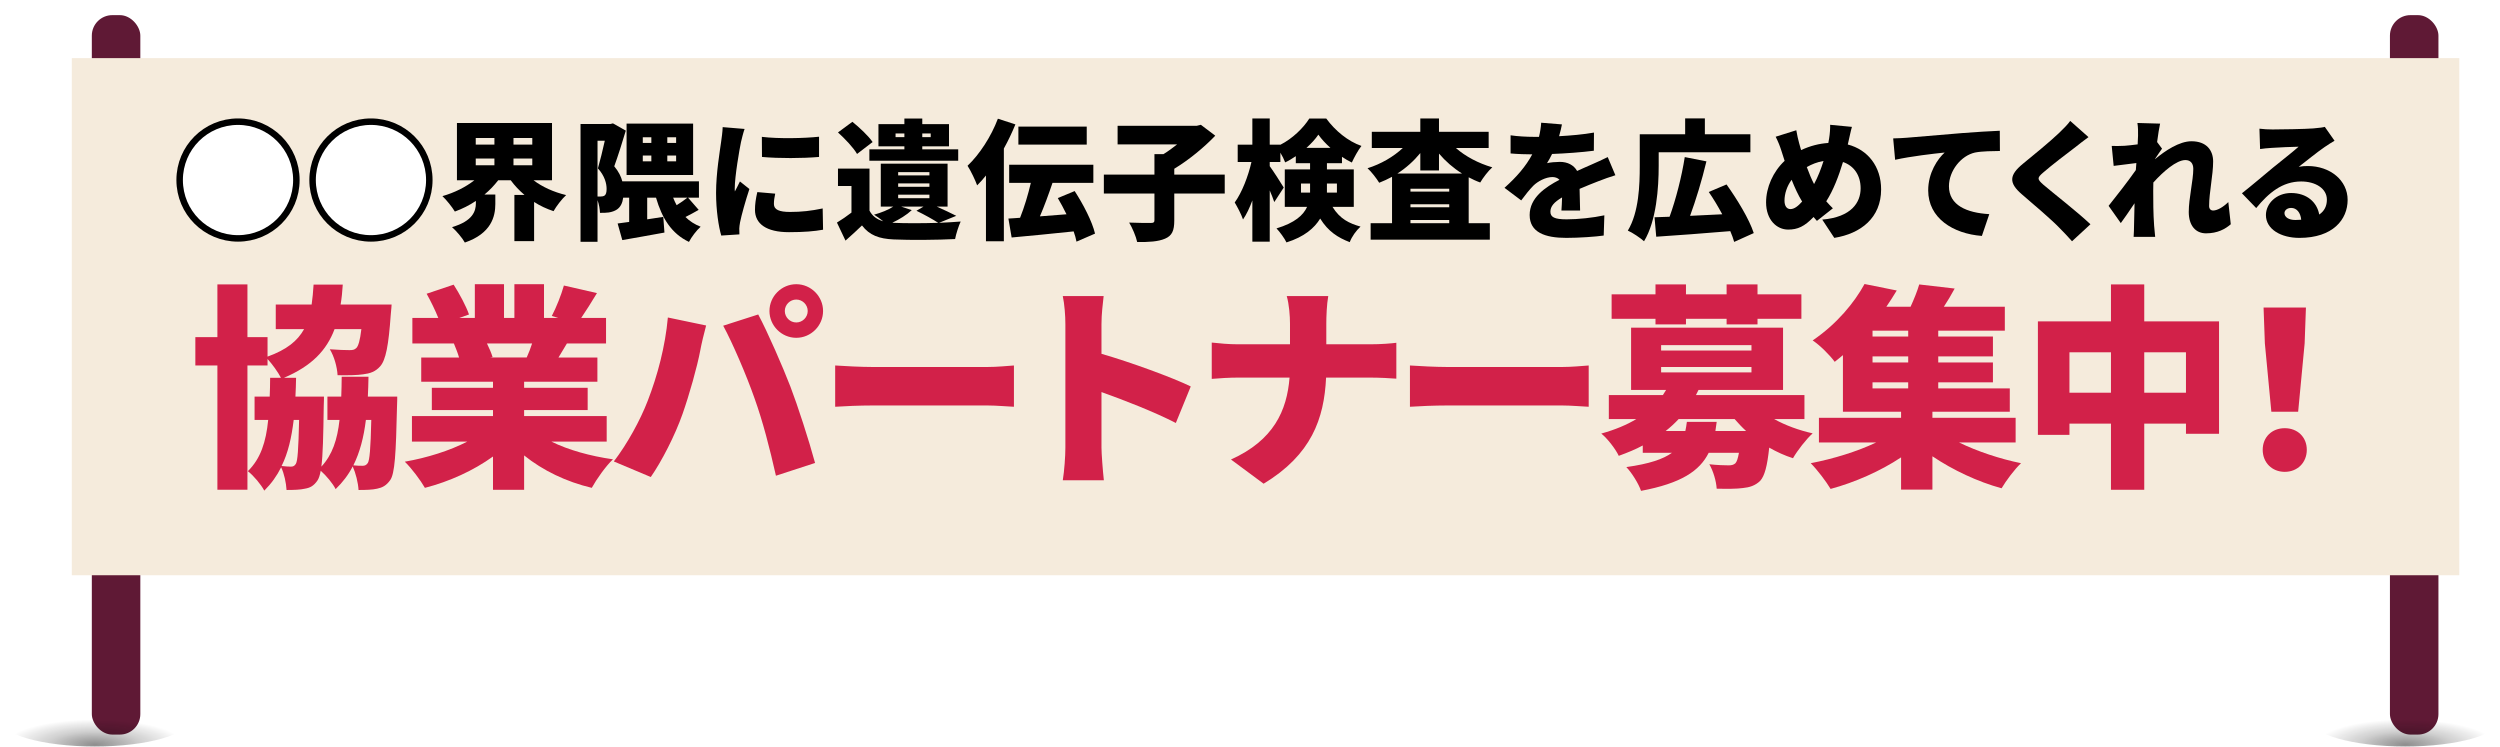 <?xml version="1.0" encoding="UTF-8"?>
<svg id="uuid-982d7761-2a7b-4c44-9598-075325273a3d" data-name="レイヤー 2" xmlns="http://www.w3.org/2000/svg" width="1156.56" height="345.35" xmlns:xlink="http://www.w3.org/1999/xlink" viewBox="0 0 1156.56 345.35">
  <defs>
    <style>
      .uuid-2dfa4d6a-bcdd-4d06-92e7-7ba0ef9f177e {
        fill: url(#uuid-98760782-fdb1-4e4e-8644-a5bcb3d8aa62);
      }

      .uuid-2dfa4d6a-bcdd-4d06-92e7-7ba0ef9f177e, .uuid-e35dadf9-839d-4186-8e56-beafcf847197 {
        opacity: .5;
      }

      .uuid-83f6737d-e675-43e8-a376-b80814f78fe8 {
        fill: #fff;
        stroke: #000;
        stroke-miterlimit: 10;
        stroke-width: 3px;
      }

      .uuid-2cb2f727-bd62-4538-818c-a79291bc9579 {
        filter: url(#uuid-d31fe0ac-8314-41fe-aca2-83ce10a4a9b2);
      }

      .uuid-f7f2269b-9a5e-41a7-87cf-26381423bcf7 {
        fill: #5f1935;
      }

      .uuid-e35dadf9-839d-4186-8e56-beafcf847197 {
        fill: url(#uuid-7ab602e9-8ed4-4e6b-95a4-cf24345d9bf9);
      }

      .uuid-c5bfbd37-332e-412a-a9d2-a9a8fdeb7555 {
        fill: #d22149;
      }

      .uuid-11797677-2f80-4e00-ba61-1be5b3384469 {
        fill: #f5ebdc;
      }
    </style>
    <filter id="uuid-d31fe0ac-8314-41fe-aca2-83ce10a4a9b2" data-name="drop-shadow-1" x="17.96" y="-8.08" width="1135" height="363" filterUnits="userSpaceOnUse">
      <feOffset dx="7" dy="7"/>
      <feGaussianBlur result="uuid-08cd54e2-a3ef-499a-8024-704f2615b0bf" stdDeviation="5"/>
      <feFlood flood-color="#000" flood-opacity=".35"/>
      <feComposite in2="uuid-08cd54e2-a3ef-499a-8024-704f2615b0bf" operator="in"/>
      <feComposite in="SourceGraphic"/>
    </filter>
    <radialGradient id="uuid-98760782-fdb1-4e4e-8644-a5bcb3d8aa62" data-name="名称未設定グラデーション 7" cx="1694.78" cy="-14575.32" fx="1694.78" fy="-14575.32" r="37.76" gradientTransform="translate(-1803.42 4862.85) scale(1.09 .31)" gradientUnits="userSpaceOnUse">
      <stop offset="0" stop-color="#1c1c1c"/>
      <stop offset=".51" stop-color="#0b0b0b" stop-opacity=".4"/>
      <stop offset="1" stop-color="#000" stop-opacity="0"/>
    </radialGradient>
    <radialGradient id="uuid-7ab602e9-8ed4-4e6b-95a4-cf24345d9bf9" data-name="名称未設定グラデーション 7" cx="2675.36" fx="2675.36" r="37.76" xlink:href="#uuid-98760782-fdb1-4e4e-8644-a5bcb3d8aa62"/>
  </defs>
  <g id="uuid-e1833651-1011-4aa8-8262-e12b7934b061" data-name="レイヤー 5">
    <g>
      <g class="uuid-2cb2f727-bd62-4538-818c-a79291bc9579">
        <rect class="uuid-f7f2269b-9a5e-41a7-87cf-26381423bcf7" x="35.48" y="0" width="22.44" height="332.84" rx="9.49" ry="9.49"/>
        <rect class="uuid-f7f2269b-9a5e-41a7-87cf-26381423bcf7" x="1098.64" y="0" width="22.44" height="332.84" rx="9.49" ry="9.49"/>
        <rect class="uuid-11797677-2f80-4e00-ba61-1be5b3384469" x="26.22" y="19.89" width="1104.51" height="239.23"/>
      </g>
      <g>
        <path class="uuid-83f6737d-e675-43e8-a376-b80814f78fe8" d="M110.11,56.29c14.94,0,27,12.06,27,27s-12.06,27-27,27-27-12.06-27-27,12.06-27,27-27Z"/>
        <path class="uuid-83f6737d-e675-43e8-a376-b80814f78fe8" d="M171.61,56.29c14.94,0,27,12.06,27,27s-12.06,27-27,27-27-12.06-27-27,12.06-27,27-27Z"/>
        <path d="M246.85,83.41c4.02,3.06,9.3,5.46,15.06,6.84-1.92,1.74-4.56,5.16-5.82,7.44-3.24-1.08-6.24-2.46-9-4.26v18.12h-9.12v-21.36h4.68c-2.4-2.04-4.56-4.32-6.36-6.78h-5.82c-1.86,2.4-3.96,4.62-6.36,6.6h5.04v4.38c0,5.76-1.86,13.62-14.1,17.82-1.14-2.1-4.02-5.46-5.94-7.14,9.72-2.82,11.04-7.5,11.04-11.04v-1.08c-3,2.04-6.3,3.66-9.72,4.92-1.26-2.1-3.9-5.4-5.76-7.14,5.52-1.56,10.8-4.2,14.76-7.32h-8.04v-26.52h43.98v26.52h-8.52ZM220.09,66.91h8.64v-3.06h-8.64v3.06ZM220.09,76.45h8.64v-3.12h-8.64v3.12ZM246.25,63.85h-8.7v3.06h8.7v-3.06ZM246.25,76.45v-3.12h-8.7v3.12h8.7Z"/>
        <path d="M323.23,97.09c-1.98,1.14-4.08,2.28-6.12,3.3,1.92,1.92,4.26,3.42,7.02,4.5-1.86,1.62-4.26,4.8-5.4,7.02-8.1-3.84-12.48-10.98-15.24-20.46h-4.08v10.02c2.46-.36,4.98-.78,7.44-1.14l.54,7.26c-6.66,1.26-13.86,2.46-19.5,3.48l-2.16-7.68c1.56-.18,3.42-.42,5.34-.72v-11.22h-2.76c-.36,2.58-1.26,4.32-2.88,5.46-1.08.72-2.34,1.14-3.78,1.38-1.08.18-2.58.18-4.08.18-.06-1.62-.42-3.9-1.14-5.88v19.26h-7.86v-54.48h13.8l1.2-.3,5.94,3.36c-1.56,5.28-3.66,11.88-5.34,16.5,2.04,2.46,3.18,4.8,3.72,6.96h35.46v7.56h-5.04l4.92,5.64ZM276.43,90.91h1.5c.66,0,1.26-.12,1.74-.42.66-.48.96-1.44.96-3.06,0-2.46-.78-5.94-4.02-9.54,1.02-3.54,2.28-8.64,3.18-12.78h-3.36v25.8ZM320.65,80.95h-30.78v-23.76h30.78v23.76ZM297.37,66.13h3.96v-2.64h-3.96v2.64ZM297.37,74.65h3.96v-2.7h-3.96v2.7ZM312.79,63.49h-4.08v2.64h4.08v-2.64ZM312.79,71.95h-4.08v2.7h4.08v-2.7ZM311.41,91.45c.48,1.2,1.02,2.4,1.62,3.48,1.8-1.14,3.66-2.4,4.98-3.48h-6.6Z"/>
        <path d="M342.79,65.77c-.66,3.12-2.88,15.84-2.88,21.42,0,.18,0,1.14.06,1.38.84-1.68,1.56-2.88,2.34-4.62l4.38,3.48c-1.8,5.46-3.66,12.06-4.32,15.42-.18.9-.36,2.34-.36,2.88,0,.66,0,1.74.06,2.7l-8.4.54c-1.2-4.02-2.4-11.58-2.4-19.74,0-9.18,1.74-19.2,2.34-23.64.24-1.8.66-4.5.72-6.78l10.14.84c-.54,1.38-1.44,5.04-1.68,6.12ZM358.03,94.39c0,2.64,2.52,3.66,7.44,3.66,5.34,0,9.66-.48,15.12-1.62l.18,9.84c-3.96.72-8.7,1.14-15.78,1.14-10.5,0-15.72-3.9-15.72-10.32,0-2.58.36-5.1,1.08-8.22l8.28.72c-.42,1.92-.6,3.24-.6,4.8ZM378.91,63.25v9.36c-7.86.66-18.36.72-26.4,0l-.06-9.3c7.86.96,19.74.66,26.46-.06Z"/>
        <path d="M434.41,103.09c3.66-.18,7.14-.36,10.02-.6-.9,1.92-2.16,5.76-2.58,8.1-7.8.42-20.76.54-28.38.18-6.78-.3-11.22-1.92-14.7-6.48-2.28,2.22-4.62,4.38-7.62,7.02l-3.96-8.34c2.16-1.32,4.56-2.94,6.72-4.62v-12.3h-6.24v-8.04h14.58v19.44c1.32,2.52,3.42,4.08,6.36,4.92-1.44-1.14-3.06-2.34-4.26-3.06,3.3-.9,6.6-2.22,8.88-3.72h-5.76v-19.86h30.9v19.86h-4.98c3.36,1.5,6.78,3.12,9,4.26l-7.98,3.24ZM396.49,71.23c-1.62-2.88-5.58-7.02-8.82-9.96l6.66-4.92c3.3,2.64,7.44,6.54,9.36,9.36l-7.2,5.52ZM418.39,67.69h-12v-10.26h12v-2.58h8.28v2.58h12.36v10.26h-12.36v1.38h16.62v5.28h-41.1v-5.28h16.2v-1.38ZM413.53,103.09c4.98.24,13.08.24,20.52,0-2.28-1.5-6.36-3.78-10.08-5.58l3.24-1.92h-10.26l4.86,1.62c-2.28,2.16-5.76,4.32-9,5.82l.72.06ZM418.39,63.43v-1.68h-4.08v1.68h4.08ZM415.51,81.13h14.46v-1.5h-14.46v1.5ZM415.51,86.41h14.46v-1.56h-14.46v1.56ZM415.51,91.69h14.46v-1.62h-14.46v1.62ZM426.67,61.75v1.68h3.9v-1.68h-3.9Z"/>
        <path d="M469.75,57.55c-1.5,3.66-3.3,7.5-5.34,11.16v42.9h-8.28v-30.42c-1.32,1.68-2.7,3.18-4.08,4.56-.72-2.1-3-6.9-4.44-9.06,5.52-5.22,10.92-13.5,14.04-21.78l8.1,2.64ZM498.01,111.79c-.24-1.44-.72-3-1.32-4.74-10.14,1.08-20.76,2.1-28.68,2.82l-1.5-8.76c1.68-.12,3.48-.18,5.4-.36,1.92-4.74,3.72-10.74,4.98-16.14h-10.02v-8.4h38.94v8.4h-18.9c-1.8,5.34-3.84,10.86-5.82,15.48,3.96-.3,8.16-.6,12.3-.96-1.26-2.58-2.64-5.16-4.02-7.5l7.8-3.24c3.96,6.12,8.1,14.04,9.42,19.68l-8.58,3.72ZM502.75,66.91h-31.62v-8.34h31.62v8.34Z"/>
        <path d="M566.59,89.53h-23.34v12.48c0,4.68-1.02,7.02-4.26,8.4-3.18,1.38-7.56,1.62-12.9,1.56-.54-2.58-2.28-6.66-3.72-9,3.84.18,8.58.18,9.96.18s1.74-.3,1.74-1.32v-12.3h-23.4v-8.76h23.4v-9.48h4.2c2.16-1.32,4.32-2.94,6.3-4.5h-27.54v-8.58h36.54l1.98-.48,6.66,5.04c-5.1,5.34-12.12,11.16-18.96,15.3v2.7h23.34v8.76Z"/>
        <path d="M616.45,95.71c3.48,5.64,7.74,7.62,12.96,9.12-1.98,1.8-4.08,4.68-4.98,7.2-5.46-2.1-9.96-4.92-13.68-10.92-2.7,4.44-7.38,8.46-15.6,11.04-.78-1.74-3.24-5.1-4.62-6.48,8.52-2.58,12.42-6.12,14.16-9.96h-10.32v-17.34h11.7v-2.88h-6.6v-3.24c-1.62,1.08-3.24,2.1-4.92,2.88-.48-1.32-1.32-3-2.22-4.5v4.32h-4.92v1.92c1.56,2.1,5.64,8.46,6.48,9.9l-4.38,6.72c-.48-1.5-1.26-3.42-2.1-5.4v23.7h-8.04v-19.08c-1.26,3.42-2.7,6.48-4.32,8.82-.78-2.34-2.58-5.76-3.84-7.86,3.36-4.62,6.24-12.12,7.74-18.72h-6.36v-8.04h6.78v-12.12h8.04v12.12h4.92v.06c5.58-2.82,10.68-7.8,13.38-12.12h7.86c4.14,5.64,10.02,10.5,16.26,12.66-1.62,2.1-3.3,5.22-4.44,7.68-1.5-.72-3.06-1.62-4.56-2.64v2.94h-6.96v2.88h12.42v17.34h-9.84ZM606.07,89.11v-4.2h-4.2v4.2h4.2ZM615.49,68.41c-2.22-1.98-4.2-4.14-5.58-6.12-1.38,2.04-3.3,4.14-5.52,6.12h11.1ZM613.87,84.91v4.2h4.62v-4.2h-4.62Z"/>
        <path d="M673.51,68.47c4.44,3.9,10.44,7.08,16.86,8.94-1.86,1.62-4.32,4.86-5.58,7.02-1.86-.66-3.6-1.5-5.34-2.4v21.24h9.78v7.62h-55.14v-7.62h9.9v-21.48c-1.92,1.02-3.9,1.98-5.94,2.76-1.2-1.98-3.6-5.1-5.4-6.72,6.18-1.92,12.06-5.34,16.32-9.36h-14.34v-7.5h22.44v-6.18h8.64v6.18h22.98v7.5h-15.18ZM676.39,80.29c-4.02-2.52-7.68-5.7-10.68-9.24v7.8h-8.64v-8.04c-3,3.66-6.6,6.9-10.62,9.48h29.94ZM670.45,87.31h-17.94v1.32h17.94v-1.32ZM652.51,95.89h17.94v-1.38h-17.94v1.38ZM670.45,103.27v-1.5h-17.94v1.5h17.94Z"/>
        <path d="M721.27,63.01c5.4-.3,11.1-.78,16.14-1.68l-.06,8.4c-5.58.72-12.96,1.26-19.32,1.5-.78,1.56-1.56,3.06-2.34,4.26,1.2-.36,4.26-.6,5.94-.6,3.54,0,6.42,1.44,7.98,4.2,2.4-1.14,4.38-1.92,6.48-2.88,2.64-1.14,5.1-2.28,7.68-3.54l3.54,8.4c-2.1.6-5.88,1.98-8.16,2.88-2.28.9-5.22,2.04-8.4,3.42.06,3.3.18,7.32.24,10.02h-8.64c.12-1.56.24-3.78.3-6.06-3.78,2.22-5.4,4.2-5.4,6.6,0,2.52,1.86,3.54,7.5,3.54,5.34,0,12.18-.72,17.46-1.86l-.3,9.36c-3.66.54-11.4,1.08-17.34,1.08-9.84,0-16.92-2.58-16.92-10.56s7.14-12.84,13.8-16.32c-.9-.96-2.16-1.26-3.3-1.26-3.06,0-6.78,1.98-8.82,4.02-1.8,1.86-3.54,4.02-5.58,6.78l-7.74-5.82c5.64-5.04,9.9-9.96,12.84-15.48-2.46,0-6.84-.12-10.02-.42v-8.4c3,.48,7.56.72,10.8.72h2.34c.54-2.22.9-4.5,1.02-6.54l9.6.78c-.24,1.32-.66,3.18-1.32,5.46Z"/>
        <path d="M767.35,76.81c0,9.9-1.02,25.38-6.78,34.8-1.56-1.44-5.46-4.08-7.5-4.92,5.16-8.52,5.52-21.24,5.52-29.88v-14.7h21v-7.32h9.12v7.32h21.06v8.34h-42.42v6.36ZM802.27,111.91c-.42-1.5-1.02-3.18-1.8-4.98-12.18,1.02-25.08,1.98-34.26,2.58l-.78-9c2.1-.06,4.44-.18,6.96-.24,2.88-7.92,5.64-18.66,7.02-27.6l10.02,1.98c-2.1,8.82-4.92,18-7.56,25.2,4.74-.24,9.78-.48,14.88-.72-1.92-3.6-4.08-7.2-6.24-10.32l8.22-3.48c4.92,6.9,10.5,16.02,12.6,22.5l-9.06,4.08Z"/>
        <path d="M855.13,65.53c-.12.42-.24.9-.3,1.32,9.24,2.4,15.42,10.14,15.42,20.76,0,13.14-9.36,20.46-21.66,22.44l-5.58-8.46c13.56-1.14,17.76-7.98,17.76-14.46,0-6-3.06-10.44-8.16-12.18-1.98,6.54-4.44,13.02-7.74,18.18,1.02,1.14,2.04,2.28,3.06,3.24l-7.38,5.82c-.54-.66-1.08-1.2-1.56-1.8-4.2,4.38-7.32,5.82-11.76,5.82-5.22,0-10.2-4.44-10.2-12.6,0-6.9,3.24-14.22,8.58-19.2-.48-1.5-.96-3-1.44-4.5-.72-2.28-1.44-4.14-2.7-6.66l9.54-3c.36,2.22.84,4.2,1.32,6,.3,1.02.6,2.1.9,3.18,4.26-1.98,8.34-3,12.6-3.3.12-.72.24-1.38.36-2.04.36-2.04.54-4.92.48-6.36l10.08.96c-.54,1.74-1.2,5.16-1.62,6.84ZM828.31,96.73c1.74,0,3.48-1.32,5.4-3.48-1.74-2.82-3.36-6.3-4.86-10.08-2.16,2.94-3.3,6.48-3.3,9.66,0,2.34.96,3.9,2.76,3.9ZM839.23,85.15c1.8-3.3,3.24-7.08,4.38-10.68-2.94.48-5.52,1.56-7.74,2.82,1.08,2.94,2.22,5.7,3.36,7.86Z"/>
        <path d="M882.01,63.73c5.64-.48,14.7-1.2,25.68-2.16,6-.48,13.08-.9,17.46-1.08l.06,9.36c-3.12.06-8.22.06-11.52.72-6.48,1.44-12.06,8.46-12.06,15.6,0,8.82,8.28,12.3,18.66,12.9l-3.42,10.08c-13.38-1.02-24.84-8.28-24.84-21.06,0-8.22,4.38-14.58,7.62-17.52-5.16.54-15.72,1.74-22.92,3.36l-.9-9.9c2.4-.06,5.04-.18,6.18-.3Z"/>
        <path d="M960.31,67.93c-3.78,2.82-11.28,8.58-15.06,11.88-2.94,2.52-2.82,3.06.06,5.64,3.96,3.42,15.78,12.6,21.78,18.3l-8.52,7.86c-1.92-2.16-3.9-4.26-5.88-6.24-3.3-3.48-11.94-10.86-17.4-15.54-6.12-5.28-5.76-8.88.6-14.1,4.8-3.9,12.54-10.26,16.56-14.1,2.04-1.98,4.2-4.08,5.28-5.7l8.46,7.5c-2.22,1.62-4.26,3.18-5.88,4.5Z"/>
        <path d="M988.81,56.89l10.5.3c-.42,1.86-.9,4.92-1.38,8.52l2.28,3.06c-.78,1.02-2.16,3.18-3.24,4.74v.12c4.68-3.9,11.22-8.28,16.86-8.28,6.96,0,10.02,4.2,10.02,9.36,0,6.3-1.86,14.28-1.86,20.58,0,1.32.72,2.1,1.86,2.1,1.86,0,4.5-1.44,7.02-3.9l1.14,10.26c-2.58,2.22-6.12,4.2-11.46,4.2-4.8,0-7.98-3.6-7.98-9.9s2.1-14.64,2.1-19.92c0-2.64-1.38-4.08-3.66-4.08-4.14,0-10.2,5.28-14.82,10.38-.06,1.26-.06,2.58-.06,3.78,0,4.56,0,10.44.42,16.2.06,1.08.3,3.66.48,5.16h-9.96c.12-1.56.18-4.02.18-4.98.06-3.6.12-6.78.24-10.56-2.28,3.36-4.68,6.96-6.36,9.18l-5.64-7.98c3.36-4.2,9-11.4,12.6-16.56.06-1.08.18-2.16.24-3.24-3.12.36-7.38.9-10.5,1.32l-.9-9.24c1.92.06,3.42.06,5.94-.06,1.62-.12,3.78-.36,6.06-.66.12-1.92.18-3.42.18-4.02,0-1.92.06-3.84-.3-5.88Z"/>
        <path d="M1051.39,59.89c3.24,0,15.24-.18,18.78-.48,2.88-.24,4.56-.48,5.34-.72l4.5,6.42c-1.56.96-3.12,1.86-4.62,2.94-3.36,2.28-8.64,6.6-11.94,9.12,1.56-.3,2.76-.36,4.2-.36,10.32,0,18.42,6.6,18.42,15.66s-6.78,17.58-22.32,17.58c-8.46,0-15.48-3.96-15.48-10.56,0-5.28,4.8-10.2,11.64-10.2,7.32,0,12,4.26,13.02,9.96,2.4-1.62,3.54-3.96,3.54-6.9,0-5.16-5.28-8.4-11.88-8.4-8.76,0-15.06,5.28-20.82,12.3l-6.6-6.84c3.84-3,10.86-8.94,14.4-11.88,3.36-2.76,8.94-7.08,11.82-9.66-3,.06-9.18.3-12.42.54-1.8.12-3.96.3-5.4.54l-.3-9.42c1.86.24,4.14.36,6.12.36ZM1061.89,101.77c.96,0,1.86-.06,2.7-.12-.3-3.3-2.1-5.46-4.62-5.46-1.98,0-3.12,1.2-3.12,2.4,0,1.86,1.98,3.18,5.04,3.18Z"/>
        <path class="uuid-c5bfbd37-332e-412a-a9d2-a9a8fdeb7555" d="M183.77,183.48s0,3.1-.1,4.5c-.5,22-1,31.2-3.2,34.2-1.8,2.5-3.6,3.4-6,3.9-2.1.5-5.2.6-8.6.6-.2-3.4-1.3-7.8-2.7-10.9-2,3.9-4.6,7.3-7.9,10.5-1.3-2.6-4.3-6.2-6.9-8.5-.4,2.2-.9,3.6-1.5,4.5-1.7,2.5-3.4,3.4-5.8,3.8-2.1.5-5.1.6-8.5.6-.2-3.3-1.1-7.6-2.5-10.5-2,4-4.5,7.5-7.8,10.8-1.5-2.8-4.9-6.9-7.6-9,5.9-5.8,8.4-13.5,9.4-23.7h-6.3v-10.8h7c.1-2.7.2-5.6.2-8.7h5c-1.4-2.7-4-6.3-6.2-8.7v3h-9.3v57.5h-13.9v-57.5h-10.2v-13.1h10.2v-24.4h13.9v24.4h9.3v9c8.9-3.2,13.9-7.3,16.9-12.7h-13.1v-11.4h16.6c.4-2.8.7-5.9.9-9.2h13.5c-.2,3.3-.5,6.3-1,9.2h23.6s-.2,3.1-.4,4.7c-1,14.2-2.3,21-4.9,23.9-2.2,2.5-4.7,3.3-7.9,3.7-2.6.4-7,.5-11.8.4-.2-3.8-1.6-8.8-3.6-12,3.7.3,7.3.4,9.1.4,1.4,0,2.3-.1,3.2-1,.9-.9,1.7-3.5,2.3-8.7h-12.4c-3.7,9.8-10.5,17-23.4,22.5h5.6c-.1,3-.1,5.9-.3,8.7h13.2s0,3-.1,4.4c-.2,13.8-.4,22.6-1.1,28,5.1-5.5,7.4-12.5,8.4-21.6h-5.6v-10.8h6.4c.1-2.9.2-6,.2-9.2h12.4c-.1,3.2-.1,6.3-.3,9.2h13.6ZM135.87,194.28c-1,8.2-2.6,15.3-5.6,21.3,1.9.2,3.2.3,4.3.3,1,0,1.7-.3,2.3-1.3.8-1.3,1.2-6.5,1.5-20.3h-2.5ZM169.27,194.28c-1,8.1-2.8,15-5.8,21,1.8.2,3.2.2,4.3.2,1,0,1.7-.3,2.4-1.3.8-1.3,1.3-6.4,1.6-19.9h-2.5Z"/>
        <path class="uuid-c5bfbd37-332e-412a-a9d2-a9a8fdeb7555" d="M255.07,204.29c7.9,3.9,18,6.7,28.5,8.2-3.3,3.1-7.6,9.2-9.8,13.2-11.8-2.8-22.6-8-31.3-15v15.9h-14.4v-15.4c-9,6.5-20.2,11.6-31.5,14.5-2-3.5-6.2-9.1-9.3-12.1,10.3-1.8,20.8-5.1,28.9-9.3h-25.6v-11.8h37.5v-2.8h-28.3v-10.3h28.3v-2.8h-33.2v-11.2h17.5c-.6-2.1-1.6-4.6-2.4-6.5h-19.2v-11.8h12c-1.4-3.5-3.5-7.8-5.4-11.2l12.5-4.2c2.7,4.2,5.8,10,7.1,13.8l-4.5,1.6h7.2v-15.6h13.5v15.6h4.8v-15.6h13.7v15.6h6.6l-3-.9c2.1-4,4.4-9.8,5.6-14.1l15.3,3.5c-2.6,4.3-5.1,8.3-7.3,11.5h11.5v11.8h-18.1c-1.4,2.3-2.7,4.5-3.9,6.5h18v11.2h-33.9v2.8h29.4v10.3h-29.4v2.8h38.2v11.8h-25.6ZM225.27,158.88c1.1,2.2,2.1,4.6,2.6,6.3l-1.2.2h17c.9-2,1.8-4.3,2.5-6.5h-20.9Z"/>
        <path class="uuid-c5bfbd37-332e-412a-a9d2-a9a8fdeb7555" d="M308.97,146.88l17.7,3.7c-.9,3.2-2.3,9.2-2.7,11.5-1.4,7.5-5.1,20.6-8.2,29.4-3.5,10-9.7,22-14.7,29.2l-17.1-7.2c6.2-8.1,12.2-19,15.7-28.1,4.5-11.6,8.1-25.1,9.3-38.5ZM334.57,150.68l16.2-5.2c4.3,8,11.4,24.3,14.9,33.4,3.3,8.6,8.6,24.9,11.4,35.3l-18.1,5.9c-2.9-12.8-6-24.9-9.9-35.8-3.7-10.6-10.3-25.9-14.5-33.6ZM368.37,131.48c6.8,0,12.4,5.6,12.4,12.4s-5.6,12.4-12.4,12.4-12.4-5.6-12.4-12.4,5.6-12.4,12.4-12.4ZM368.37,149.18c2.9,0,5.3-2.4,5.3-5.3s-2.4-5.3-5.3-5.3-5.3,2.4-5.3,5.3,2.4,5.3,5.3,5.3Z"/>
        <path class="uuid-c5bfbd37-332e-412a-a9d2-a9a8fdeb7555" d="M403.67,169.78h53.1c4.5,0,9.4-.5,12.3-.7v19.1c-2.6-.1-8.2-.6-12.3-.6h-53.1c-5.7,0-13.2.3-17.3.6v-19.1c4,.3,12.4.7,17.3.7Z"/>
        <path class="uuid-c5bfbd37-332e-412a-a9d2-a9a8fdeb7555" d="M492.87,149.98c0-4-.4-9.2-1.2-13h18.9c-.4,3.8-1,8.2-1,13v13.7c13.5,3.9,32.9,11,41.3,15.1l-6.9,16.9c-10.1-5.2-23.8-10.5-34.4-14.3v25.7c0,2.7.6,10.6,1.1,15.1h-19c.7-4.3,1.2-11,1.2-15.1v-57.1Z"/>
        <path class="uuid-c5bfbd37-332e-412a-a9d2-a9a8fdeb7555" d="M595.28,136.98h19.2c-.7,3.8-.9,9.6-.9,12.8v9.5h20.2c5.3,0,9.8-.4,12.2-.7v16.6c-2.4-.2-7.8-.5-12.3-.5h-20.2c-.9,19.1-6.8,35.7-28.9,49.1l-15.1-11.2c19.8-8.9,25.9-22.7,27.1-37.9h-23.4c-4.7,0-8.9.3-12.6.6v-16.8c3.6.4,7.9.8,12.2.8h24v-9.6c0-3.5-.4-8.9-1.5-12.7Z"/>
        <path class="uuid-c5bfbd37-332e-412a-a9d2-a9a8fdeb7555" d="M669.57,169.78h53.1c4.5,0,9.4-.5,12.3-.7v19.1c-2.6-.1-8.2-.6-12.3-.6h-53.1c-5.7,0-13.2.3-17.3.6v-19.1c4,.3,12.4.7,17.3.7Z"/>
        <path class="uuid-c5bfbd37-332e-412a-a9d2-a9a8fdeb7555" d="M820.78,193.88c5.2,2.9,11.5,5.2,17.8,6.6-3,2.7-7.1,8-9.1,11.5-3.8-1.2-7.5-2.9-11-4.9-.9,8.5-2.1,13.1-4.2,15.4-2.3,2.2-4.9,3-8,3.3-2.7.4-7.2.4-12.1.3-.2-3.5-1.6-8.2-3.4-11.3,3.6.4,7.1.5,8.9.5,1.4,0,2.2-.2,3.1-.9.7-.7,1.2-2.2,1.7-4.9h-14c-4.2,8.4-12.7,14.1-31.3,17.6-1.1-3.3-4.3-8.4-6.8-11,10.7-1.5,17.1-3.7,21.1-6.6h-13.5v-3.4c-3.3,1.8-7,3.3-11.1,4.8-1.5-3.2-5.4-8.2-8.1-10.3,6.5-1.8,11.9-4.1,16.2-6.7h-12.7v-11.1h25c.5-.8,1-1.6,1.5-2.4h-16.2v-28.8h70.3v28.8h-39.1c-.4.8-.8,1.6-1.2,2.4h50.2v11.1h-14ZM765.87,147.48h-20.3v-11.3h20.3v-4.6h14.1v4.6h18.8v-4.6h14.3v4.6h20.3v11.3h-20.3v2.6h-14.3v-2.6h-18.8v2.6h-14.1v-2.6ZM768.47,162.18h41.8v-2.5h-41.8v2.5ZM768.47,172.28h41.8v-2.5h-41.8v2.5ZM794.18,195.18c-.2,1.4-.4,2.8-.6,4.2h14.2c-1.9-1.7-3.6-3.6-5.3-5.5h-25.9c-1.8,1.9-3.8,3.8-6,5.5h9.1c.3-1.3.5-2.7.7-4.2h13.8Z"/>
        <path class="uuid-c5bfbd37-332e-412a-a9d2-a9a8fdeb7555" d="M906.28,204.69c8.4,4.1,18.9,7.6,28.7,9.6-3,2.8-7,8.2-9,11.6-11-3-22.5-8.4-32-14.8v15.4h-14.5v-14.9c-9.6,6.4-21.5,11.6-32.6,14.6-2.1-3.5-6.2-8.9-9.2-11.9,10.4-2,21.5-5.4,30.3-9.6h-26.5v-11.4h38v-2.8h-26.9v-26.2c-1.2,1-2.5,2.1-3.8,3.1-2.3-3.2-7-7.8-10.2-9.9,11.2-7.6,19.3-17.5,24-26.1l14.9,3c-1.5,2.5-3.1,5-4.8,7.5h11.2c1.6-3.5,3.1-7.2,4-10.3l16.4,1.9c-1.6,3-3.3,5.8-5,8.4h28.2v11.1h-30.8v2.7h25.3v9.2h-25.3v2.8h25.3v9.2h-25.3v2.8h33.1v10.8h-35.8v2.8h38.5v11.4h-26.2ZM882.78,152.98h-16.5v2.7h16.5v-2.7ZM882.78,164.88h-16.5v2.8h16.5v-2.8ZM866.27,179.68h16.5v-2.8h-16.5v2.8Z"/>
        <path class="uuid-c5bfbd37-332e-412a-a9d2-a9a8fdeb7555" d="M1026.58,148.68v52h-15.3v-4.7h-19.3v30.6h-15.4v-30.6h-19.2v5.2h-14.6v-52.5h33.8v-17.1h15.4v17.1h34.6ZM976.58,181.68v-18.7h-19.2v18.7h19.2ZM1011.28,181.68v-18.7h-19.3v18.7h19.3Z"/>
        <path class="uuid-c5bfbd37-332e-412a-a9d2-a9a8fdeb7555" d="M1046.78,208.09c0-5.9,4.3-10,10.2-10s10.2,4.1,10.2,10-4.3,10.2-10.2,10.2-10.2-4.3-10.2-10.2ZM1047.78,158.88l-.6-16.6h19.6l-.6,16.6-3,31.6h-12.4l-3-31.6Z"/>
      </g>
      <ellipse class="uuid-2dfa4d6a-bcdd-4d06-92e7-7ba0ef9f177e" cx="43.87" cy="332.84" rx="43.87" ry="12.51"/>
      <ellipse class="uuid-e35dadf9-839d-4186-8e56-beafcf847197" cx="1112.69" cy="332.84" rx="43.87" ry="12.51"/>
    </g>
  </g>
</svg>